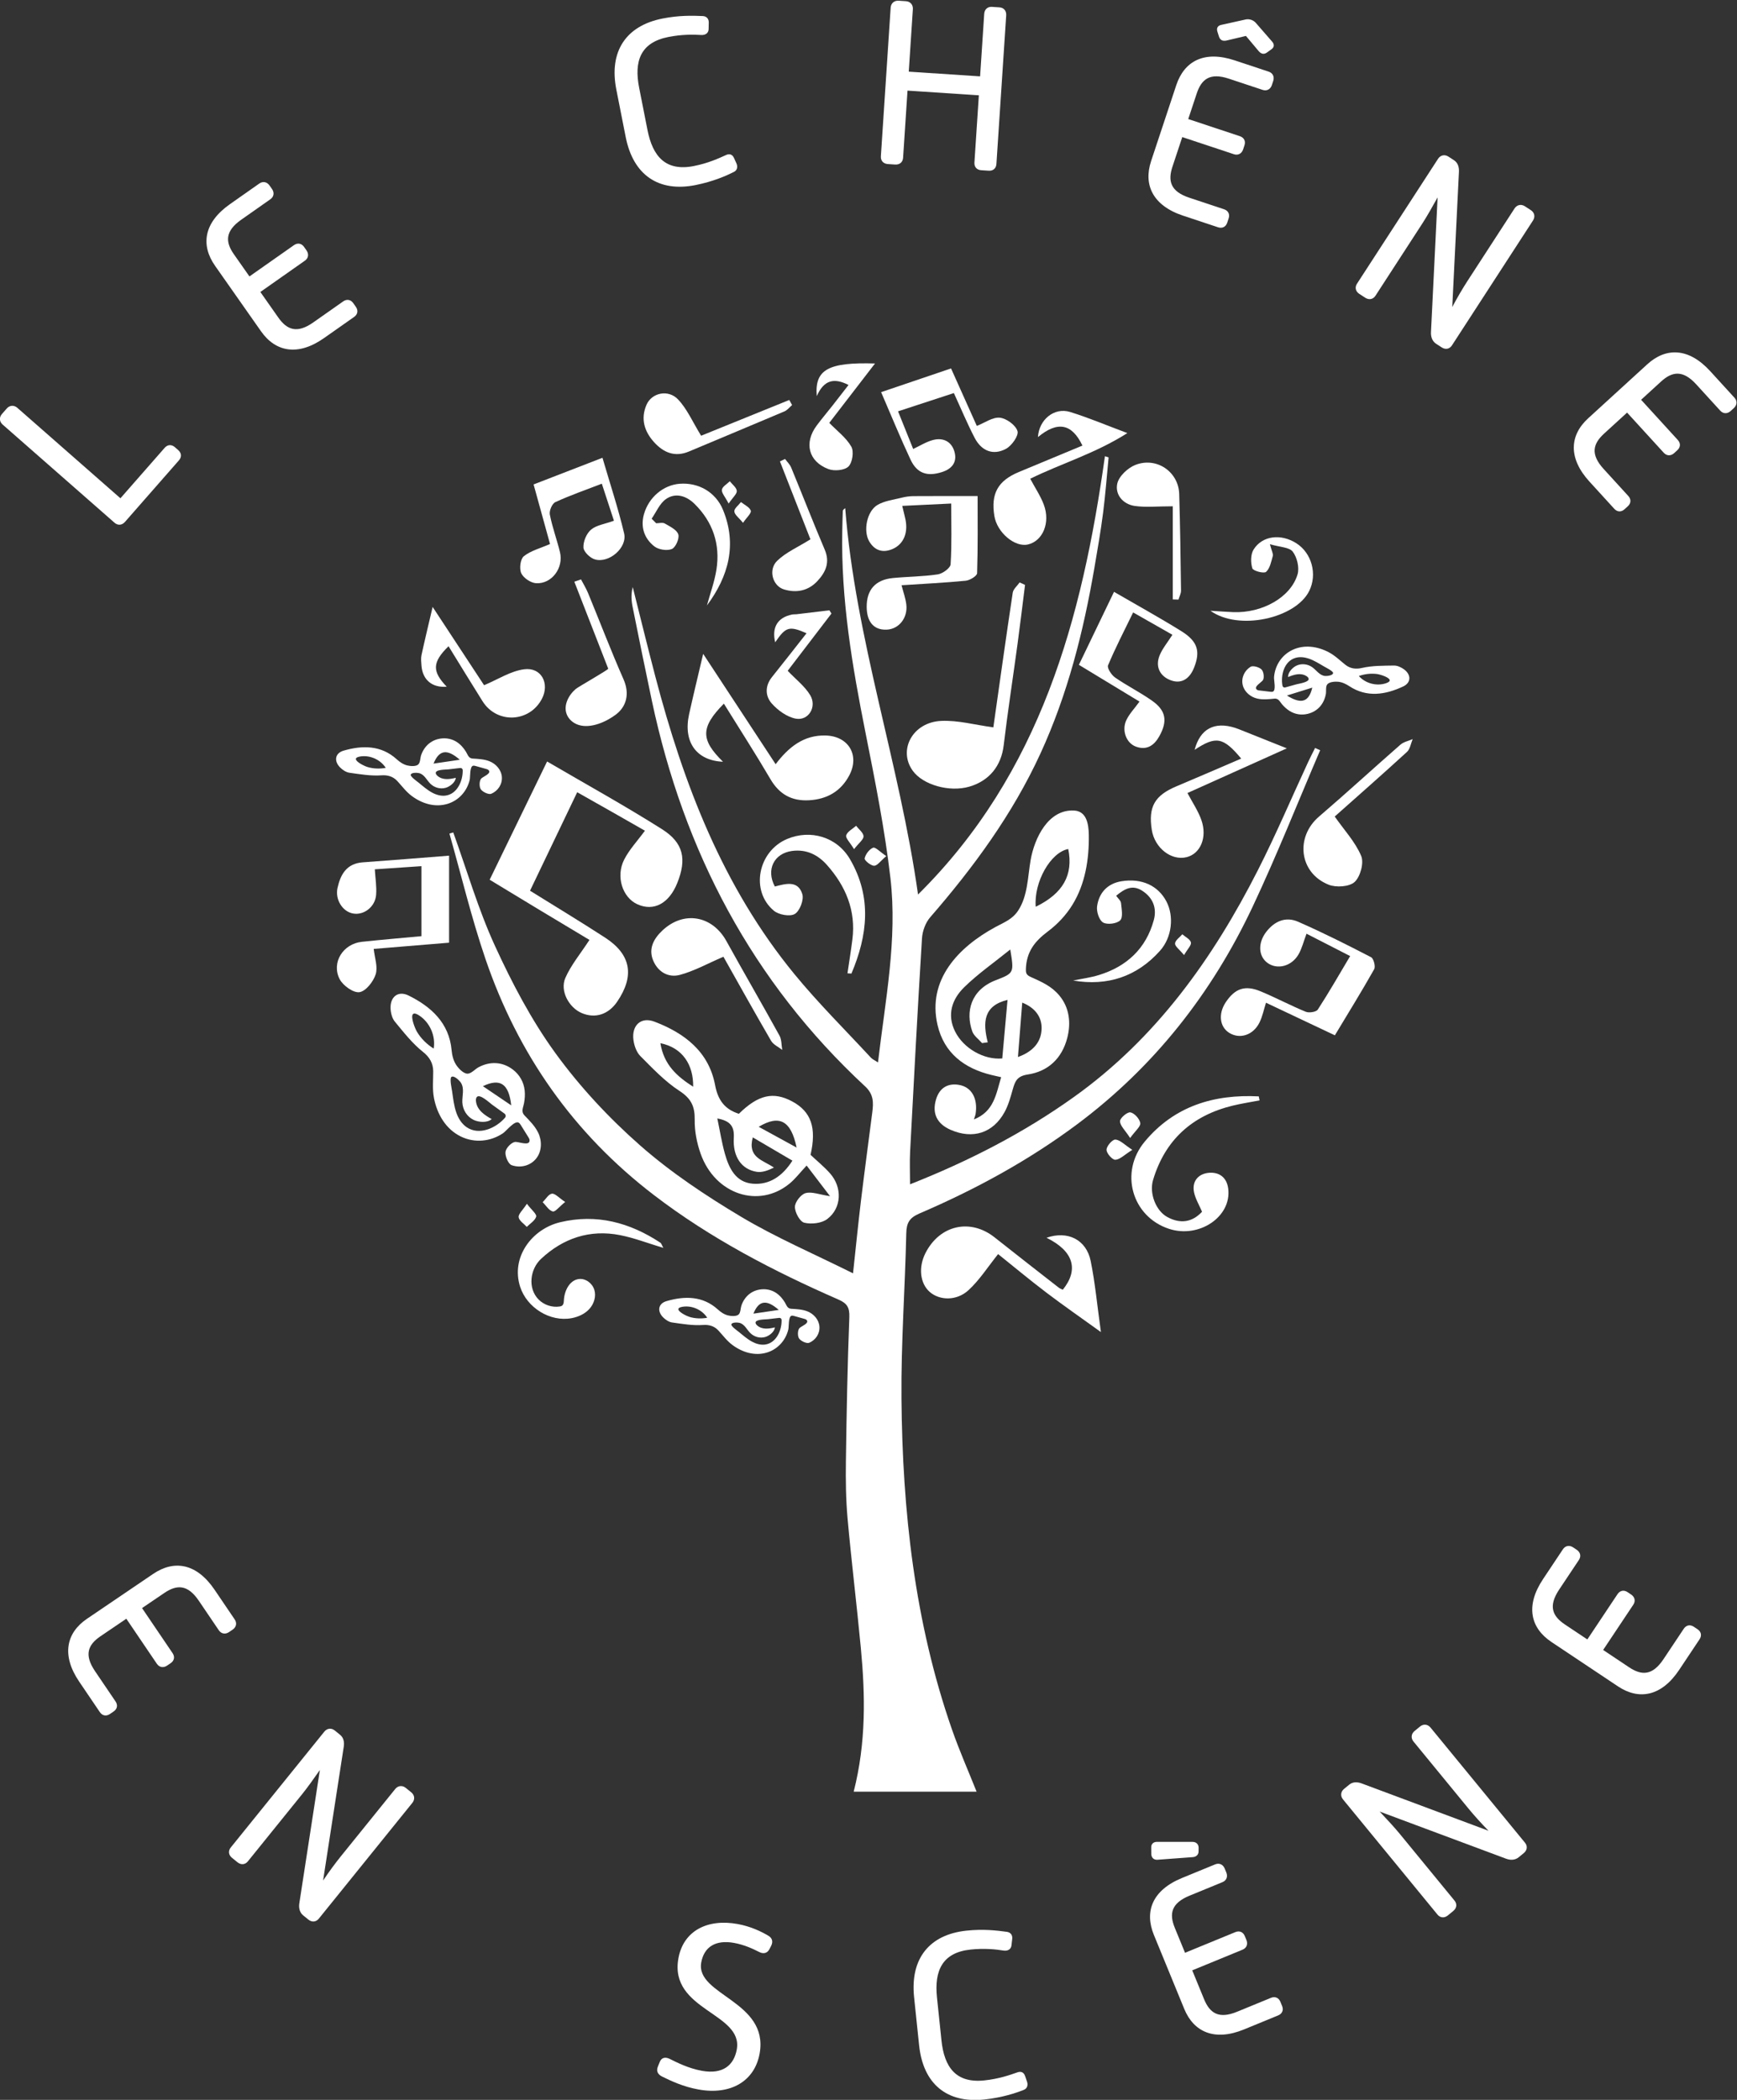 <?xml version="1.0" encoding="UTF-8"?>
<!-- Created with Inkscape (http://www.inkscape.org/) -->
<svg id="svg1373" width="572.94" height="692.29" version="1.1" viewBox="0 0 572.94 692.29" xmlns="http://www.w3.org/2000/svg">
 <rect x="0" y="0" width="572.94" height="692.29" fill="#333333" stroke="none"/>
 <defs id="defs1377">
  <clipPath id="clipPath1389">
   <path id="path1387" d="M 0,870.236 H 566.929 V 0 H 0 Z"/>
  </clipPath>
 </defs>
 <g id="g1381" transform="matrix(1.333 0 0 -1.333 -92.127 926.74)">
  <g id="g1383">
   <g id="g1385" clip-path="url(#clipPath1389)">
    <g id="g1391" transform="translate(294.3 402.32)">
     <path id="path1393" d="m0 0c14.592 5.756 28.123 12.709 40.616 21.642 20.31 14.521 34.332 34.176 45.475 56.089 4.442 8.738 8.28 17.783 12.402 26.683 0.547 1.181 1.152 2.335 1.73 3.502 0.42-0.186 0.839-0.373 1.258-0.559-5.544-12.917-10.727-26.005-16.714-38.715-10.092-21.427-24.396-39.626-43.494-53.852-12.044-8.972-25.163-16.093-38.93-22.002-2.465-1.058-3.217-2.284-3.275-4.892-0.304-13.607-1.305-27.213-1.19-40.813 0.235-27.853 3.245-55.37 12.481-81.878 1.828-5.248 4.085-10.346 6.11-15.429h-30.413c3.106 12.204 2.869 23.891 1.765 35.588-1.006 10.663-2.316 21.299-3.277 31.966-0.424 4.712-0.482 9.474-0.416 14.21 0.166 11.861 0.391 23.725 0.851 35.577 0.094 2.421-0.569 3.441-2.691 4.37-16.11 7.052-31.642 15.111-45.687 25.865-19.887 15.227-33.63 34.839-41.667 58.399-3.466 10.159-5.969 20.647-8.91 30.986 0.317 0.094 0.633 0.187 0.95 0.281 3.382-9.37 6.17-19.013 10.311-28.035 4.233-9.223 9.036-18.389 14.982-26.567 6.035-8.299 13.208-16.002 20.922-22.784 7.62-6.699 16.236-12.428 24.976-17.644 8.68-5.179 18.058-9.188 27.728-14.009 0.729 6.721 1.285 12.36 1.965 17.983 0.881 7.28 1.861 14.547 2.797 21.82 0.305 2.375 0.378 4.439-1.748 6.41-28.031 25.991-44.891 58.209-52.783 95.363-1.646 7.751-3.219 15.517-4.778 23.285-0.313 1.558-0.41 3.159 0.039 4.864 1.855-7.357 3.652-14.73 5.576-22.07 6.984-26.643 16.709-52.057 34.418-73.64 5.92-7.215 12.589-13.817 18.937-20.679 0.382-0.413 0.959-0.648 1.755-1.168 1.804 15.429 4.838 30.442 3.072 45.623-1.402 12.056-3.79 24.017-6.167 35.935-3.291 16.499-6.092 33.023-5.746 49.926 0.033 1.623 0.071 3.247 0.135 4.87 8e-3 0.222 0.177 0.439 0.594 0.719 2.527-32.385 13.452-63.123 18.018-95.551 30.383 30.064 40.589 68.245 46.248 108.4l0.909-0.288c-0.445-4.576-0.782-9.166-1.367-13.723-0.585-4.549-1.373-9.074-2.15-13.596-2.721-15.822-6.616-31.287-13.368-45.959-6.898-14.991-16.514-28.084-27.265-40.464-1.161-1.336-1.918-3.421-2.029-5.21-1.086-17.561-2.013-35.132-2.936-52.703-0.136-2.58-0.019-5.172-0.019-8.121" fill="#fff"/>
    </g>
    <g id="g1395" transform="translate(190.28 477.65)">
     <path id="path1397" d="m0 0c4.794 9.868 9.405 19.357 14.208 29.243 9.658-5.646 19.22-10.92 28.434-16.744 5.373-3.396 6.136-7.436 3.782-13.303-2.043-5.094-5.842-7.111-9.9-5.257-3.646 1.666-5.369 6.832-3.25 11.022 1.26 2.492 3.269 4.605 5.141 7.162-2.555 1.458-5.308 3.035-8.067 4.602-2.794 1.587-5.595 3.164-8.691 4.914-3.971-8.287-7.823-16.326-11.67-24.354 6.367-3.966 12.543-7.689 18.589-11.613 6.409-4.161 7.327-9.436 2.983-15.825-2.173-3.195-5.462-4.246-8.808-2.813-3.137 1.344-5.425 5.483-4.022 8.685 1.403 3.203 3.749 5.993 5.96 9.393-3.589 2.153-7.705 4.612-11.811 7.088-4.146 2.5-8.282 5.015-12.878 7.8" fill="#fff"/>
    </g>
    <g id="g1399" transform="translate(316.09 385.06)">
     <path id="path1401" d="m0 0c-2.522-3.139-4.583-6.408-7.33-8.93-2.948-2.706-7.136-2.548-9.562-0.456-2.424 2.091-2.879 6.086-1.094 9.615 3.521 6.963 11.105 8.67 17.125 3.899 5.269-4.176 10.578-8.301 15.879-12.437 0.288-0.225 0.66-0.343 0.99-0.509 4.052 5.034 2.62 9.586-4.026 12.854 5.191 1.817 9.847-0.423 10.929-5.76 1.102-5.44 1.612-10.999 2.53-17.566-4.987 3.595-9.338 6.601-13.544 9.799-4.228 3.214-8.311 6.619-11.897 9.491" fill="#fff"/>
    </g>
    <g id="g1403" transform="translate(248.23 521.2)">
     <path id="path1405" d="m0 0c-5.814-5.903-5.758-8.933-0.213-14.371-6.589 0.275-9.911 4.9-8.387 11.778 1.013 4.573 2.124 9.125 3.477 14.906 6.227-9.475 12.013-18.279 17.934-27.289 3.167 4.17 6.901 7.257 12.404 7.095 5.638-0.166 8.453-4.878 5.811-9.873-2.093-3.959-5.538-5.907-9.983-6.145-4.263-0.227-7.323 1.473-9.526 5.234-3.635 6.204-7.539 12.251-11.517 18.665" fill="#fff"/>
    </g>
    <g id="g1407" transform="translate(314.91 515.33)">
     <path id="path1409" d="m0 0c1.52 10.682 3.097 22 4.798 33.299 0.138 0.914 1.119 1.702 1.708 2.548 0.445-0.204 0.891-0.407 1.336-0.611-0.615-4.873-1.196-9.75-1.855-14.617-1.132-8.367-2.43-16.713-3.431-25.095-0.595-4.973-3.489-8.722-8.492-10.183-4.906-1.434-11.468 0.41-14.009 3.935-3.694 5.125-0.031 12.003 7.047 12.324 4.18 0.189 8.423-0.997 12.898-1.6" fill="#fff"/>
    </g>
    <g id="g1411" transform="translate(173.4 463.69)">
     <path id="path1413" d="m0 0v17.314c-3.738-0.252-7.637-0.516-11.54-0.779 0.133-2.246 0.485-4.309 0.319-6.329-0.246-2.991-3.04-5.084-5.706-4.603-2.61 0.47-4.482 3.458-3.844 6.324 0.754 3.388 2.268 6.048 6.264 6.332 7.042 0.5 14.079 1.085 21.343 1.652v-21.525c-6.401-0.528-12.563-1.036-18.649-1.538 0.227-2.171 1.067-4.455 0.485-6.286-0.575-1.809-2.438-4.181-4.016-4.415-1.494-0.222-4.088 1.635-4.906 3.238-2.092 4.099 0.864 8.721 5.486 9.217 4.802 0.516 9.616 0.916 14.764 1.398" fill="#fff"/>
    </g>
    <g id="g1415" transform="translate(292.37 570.11)">
     <path id="path1417" d="m0 0c0.267-1.123 0.452-1.966 0.668-2.802 0.941-3.63-0.215-6.651-3.101-7.878-2.433-1.036-4.418-0.332-5.739 1.894-1.546 2.605-0.585 7.497 2.069 9.036 1.741 1.01 3.933 1.267 5.945 1.773 0.959 0.242 1.97 0.383 2.958 0.391 5.219 0.037 10.438 0.017 15.846 0.017 0-6.013 0.085-12.558-0.129-19.092-0.022-0.672-1.784-1.748-2.816-1.849-5.19-0.51-10.407-0.759-15.877-1.117 0.433-1.69 0.98-3.18 1.174-4.714 0.424-3.348-1.826-6.15-4.86-6.272-3.137-0.126-4.908 1.883-4.939 5.603-0.035 4.233 2.145 6.739 6.451 7.161 3.712 0.364 7.469 0.355 11.146 0.911 1.203 0.183 3.108 1.564 3.168 2.495 0.317 4.938 0.149 9.906 0.149 15.024-4.105-0.197-7.93-0.381-12.113-0.581" fill="#fff"/>
    </g>
    <g id="g1419" transform="translate(399.42 439.17)">
     <path id="path1421" d="m0 0c-5.979 2.827-11.457 5.417-17.043 8.058-0.545-1.706-0.872-3.401-1.609-4.893-1.549-3.139-4.875-4.188-7.489-2.559-2.39 1.49-2.754 4.735-0.85 7.586 2.268 3.395 4.759 4.284 8.604 2.686 3.776-1.568 7.399-3.507 11.182-5.056 0.82-0.336 2.589-0.061 2.982 0.544 2.763 4.247 5.28 8.654 8.005 13.226-3.78 1.937-7.273 3.727-10.799 5.533-0.732-1.943-1.134-3.656-1.977-5.112-1.725-2.979-5.285-3.856-7.68-2.106-2.277 1.662-2.395 4.947-0.331 7.645 2.063 2.696 4.841 3.876 7.903 2.536 6.129-2.681 12.117-5.698 18.06-8.775 0.636-0.329 1.149-2.29 0.772-2.961-3.047-5.409-6.321-10.691-9.73-16.352" fill="#fff"/>
    </g>
    <g id="g1423" transform="translate(344.77 548.85)">
     <path id="path1425" d="m0 0c5.743-3.332 11.279-6.382 16.642-9.711 4.091-2.539 4.785-5.02 3.142-9.096-1.098-2.725-3.147-4.115-5.905-3.004-2.593 1.044-3.704 3.389-2.577 6.131 0.686 1.67 1.912 3.117 3.148 5.061-2.957 1.682-6.122 3.481-9.718 5.526-2.174-4.472-4.369-8.699-6.206-13.077-0.282-0.672 0.834-2.391 1.73-3.013 2.955-2.051 6.213-3.668 9.153-5.738 3.46-2.435 3.88-5.026 1.834-8.733-1.286-2.327-3.124-3.614-5.832-2.624-2.402 0.878-3.577 4.06-2.333 6.609 0.742 1.522 1.976 2.805 3.229 4.524-4.908 2.977-9.841 5.968-14.997 9.095 2.901 6.026 5.732 11.906 8.69 18.05" fill="#fff"/>
    </g>
    <g id="g1427" transform="translate(324.04 576.82)">
     <path id="path1429" d="m0 0c1.22-2.289 2.561-4.259 3.366-6.429 1.656-4.458-0.26-8.961-3.921-9.824-3.257-0.769-7.658 2.955-8.321 7.042-0.898 5.538 0.87 8.718 6.062 10.881 5.237 2.182 10.477 4.354 15.728 6.536-2.635 5.505-6.184 6.085-11.006 2.1 0.26 4.308 4.012 7.428 7.959 6.21 4.468-1.378 8.794-3.216 14.164-5.221-7.996-5.083-16.44-7.544-24.031-11.295" fill="#fff"/>
    </g>
    <g id="g1431" transform="translate(376.24 507.61)">
     <path id="path1433" d="m0 0c-4.468 5.358-6.269 5.628-11.523 2.167 1.345 5.17 4.877 7.081 10.037 5.429 0.353-0.114 0.702-0.244 1.047-0.382 3.532-1.408 7.062-2.819 11.727-4.681-8.815-3.962-16.836-7.567-24.584-11.048 1.229-2.334 2.635-4.391 3.436-6.661 1.522-4.311-0.222-8.354-3.638-9.204-3.808-0.947-7.925 2.283-8.628 6.768-0.892 5.702 0.735 8.504 6.124 10.764 5.249 2.202 10.468 4.476 16.002 6.848" fill="#fff"/>
    </g>
    <g id="g1435" transform="translate(380.79 423.07)">
     <path id="path1437" d="m0 0c-2.229-0.429-4.48-0.766-6.682-1.303-9.985-2.432-16.698-8.456-19.671-18.367-0.998-3.326 0.696-7.62 3.499-9.16 3.212-1.765 6.184-1.34 8.618 1.294-0.724 1.703-1.648 3.199-1.981 4.817-0.557 2.702 1.047 4.518 3.52 4.794 2.555 0.286 4.579-0.991 4.941-3.925 0.855-6.929-7.218-12.372-14.692-9.903-9.119 3.012-12.293 13.956-5.983 21.543 7.34 8.825 17.157 11.763 28.229 11.205 0.068-0.332 0.135-0.663 0.202-0.995" fill="#fff"/>
    </g>
    <g id="g1439" transform="translate(221.03 566.44)">
     <path id="path1441" d="m0 0c-0.937 2.861-1.93 5.895-2.999 9.159-3.971-1.533-7.821-2.87-11.507-4.564-0.791-0.363-1.542-2.125-1.36-3.058 0.614-3.152 1.753-6.197 2.512-9.327 0.94-3.876-2.041-7.901-5.912-7.667-1.32 0.08-3.118 1.289-3.667 2.463-0.525 1.122-0.228 3.516 0.629 4.206 1.706 1.372 4.044 1.958 6.489 3.029-1.219 4.415-2.584 9.36-4.067 14.731 5.48 2.121 10.972 4.246 17.043 6.595 1.88-6.443 3.894-12.507 5.36-18.701 0.831-3.513-3.711-7.449-7.224-6.438-1.191 0.344-2.789 1.877-2.845 2.937-0.077 1.477 0.747 3.459 1.872 4.42 1.314 1.121 3.367 1.375 5.676 2.215" fill="#fff"/>
    </g>
    <g id="g1443" transform="translate(287.14 598.24)">
     <path id="path1445" d="m0 0c5.923 2.008 11.503 3.9 17.304 5.867 2.214-4.935 4.335-9.665 6.378-14.22 1.951 0.765 3.902 2.209 5.692 2.031 1.637-0.163 3.912-1.827 4.372-3.307 0.345-1.108-1.404-3.604-2.823-4.374-3.171-1.723-6.073-0.581-7.785 2.714-1.824 3.51-3.349 7.177-5.138 11.064-4.523-1.48-8.956-2.931-13.81-4.519 1.307-3.251 2.526-6.282 3.742-9.309 1.697 0.787 3.25 1.792 4.95 2.227 2.478 0.636 4.548-0.386 5.262-2.892 0.734-2.582-0.583-4.261-3.124-5.062-3.625-1.142-6.129-0.34-7.743 3.099-2.516 5.361-4.753 10.853-7.277 16.681" fill="#fff"/>
    </g>
    <g id="g1447" transform="translate(248.12 458.6)">
     <path id="path1449" d="m0 0c-3.932-1.688-7.233-3.539-10.775-4.488-2.848-0.764-5.449 0.719-6.632 3.616-1.207 2.958 0.241 5.418 2.29 7.351 5.293 4.991 12.36 3.711 15.856-2.608 4.325-7.817 8.815-15.543 13.128-23.366 0.554-1.003 0.476-2.355 0.691-3.545-0.938 0.739-2.204 1.287-2.762 2.246-4.174 7.175-8.208 14.432-11.796 20.794" fill="#fff"/>
    </g>
    <g id="g1451" transform="translate(399.38 493.28)">
     <path id="path1453" d="m0 0c2.374-3.383 5.095-6.298 6.552-9.746 0.723-1.71-0.205-5.132-1.622-6.437-1.309-1.205-4.593-1.421-6.446-0.676-7.288 2.927-8.293 11.769-2.369 16.844 6.802 5.827 13.395 11.896 20.144 17.785 0.802 0.7 2.013 0.93 3.034 1.377-0.457-1.071-0.633-2.45-1.416-3.167-6.13-5.609-12.377-11.091-17.877-15.98" fill="#fff"/>
    </g>
    <g id="g1455" transform="translate(180.1 535.4)">
     <path id="path1457" d="m0 0c-4.072-3.984-4.085-6.236-0.448-10.012-3.572-0.303-5.968 1.67-6.241 5.176-0.067 0.869-0.184 1.78-5e-3 2.613 0.773 3.6 1.646 7.178 2.759 11.942 4.768-7.252 9.014-13.709 12.733-19.363 3.4 1.418 6.557 3.51 9.928 3.944 4.25 0.548 6.368-3.541 4.363-7.339-3.094-5.863-11.141-6.187-14.676-0.565-2.767 4.403-5.473 8.845-8.413 13.604" fill="#fff"/>
    </g>
    <g id="g1459" transform="translate(260.84 475.97)">
     <path id="path1461" d="m0 0c2.629 0.673 5.732 1.621 6.805-1.888 0.429-1.399-0.631-4.167-1.857-4.898-1.193-0.711-3.964-0.216-5.178 0.791-5.878 4.88-3.958 14.703 3.259 17.748 5.813 2.452 12.359 0.501 15.565-4.989 5.488-9.397 4.351-18.878 0.362-28.292-0.326 0.018-0.653 0.036-0.979 0.054 0.408 2.792 0.86 5.578 1.215 8.377 0.908 7.157-1.656 13.195-6.292 18.422-2.225 2.509-5.075 3.942-8.63 3.471-4.468-0.593-6.491-4.618-4.27-8.796" fill="#fff"/>
    </g>
    <g id="g1463" transform="translate(208.42 372.56)">
     <path id="path1465" d="m0 0c0.183 0.307 0.204 0.724 0.224 1.097 0.119 2.325 1.4 4.957 3.711 5.234 1.676 0.201 3.331-1.058 3.82-2.674s-0.071-3.438-1.198-4.696c-1.127-1.257-2.749-1.993-4.408-2.307-5.343-1.009-11.086 2.587-12.751 7.764-2.345 7.292 2.911 14.296 9.913 15.963 8.99 2.141 17.196-0.061 24.774-5.057 0.273-0.179 0.371-0.623 0.747-1.293-3.766 1.132-7.178 2.462-10.715 3.158-7.47 1.471-14.087-0.763-19.551-5.878-2.701-2.528-3.349-7.222-0.627-10.018 1.328-1.364 3.328-2.039 5.21-1.759 0.219 0.033 0.443 0.081 0.621 0.211 0.097 0.07 0.172 0.157 0.23 0.255" fill="#fff"/>
    </g>
    <g id="g1467" transform="translate(212.88 551.93)">
     <path id="path1469" d="m0 0c0.589-1.132 1.268-2.228 1.753-3.403 2.928-7.103 5.67-14.287 8.77-21.314 1.575-3.571 0.709-6.746-1.88-8.701-2.371-1.792-6.18-3.521-9.195-2.595-1.323 0.406-2.499 1.376-2.992 2.669-0.843 2.21 0.46 4.721 2.26 6.255 0.575 0.49 8.11 4.767 8.018 5.003-2.498 6.409-5.442 13.96-8.385 21.511 0.55 0.191 1.101 0.383 1.651 0.575" fill="#fff"/>
    </g>
    <g id="g1471" transform="translate(242.6 587.46)">
     <path id="path1473" d="m0 0c6.703 2.718 14.26 5.781 21.816 8.844 0.233-0.418 0.465-0.837 0.697-1.256-0.627-0.532-1.172-1.26-1.895-1.567-7.853-3.339-15.741-6.593-23.602-9.912-3.521-1.486-6.334-0.277-8.67 2.31-2.406 2.667-3.362 5.799-1.848 9.258 1.281 2.925 5.339 3.875 7.786 1.31 2.261-2.37 3.624-5.597 5.716-8.987" fill="#fff"/>
    </g>
    <g id="g1475" transform="translate(359.31 570.01)">
     <path id="path1477" d="m0 0c-3.832 0-6.673-0.311-9.412 0.084-2.93 0.423-4.918 2.83-4.318 5.535 0.405 1.828 2.626 3.902 4.511 4.628 5.259 2.023 10.649-1.736 10.811-7.204 0.236-7.964 0.346-15.931 0.45-23.898 9e-3 -0.736-0.413-1.479-0.634-2.219-0.469 0.014-0.939 0.027-1.408 0.04z" fill="#fff"/>
    </g>
    <g id="g1479" transform="translate(231.48 565.81)">
     <path id="path1481" d="m0 0c0.716 0 1.583 0.259 2.118-0.052 1.264-0.734 2.98-1.541 3.355-2.695 0.324-0.997-0.651-3.22-1.594-3.62-1.181-0.499-3.291-0.167-4.337 0.652-2.499 1.958-3.463 4.812-2.556 7.99 1.194 4.179 4.805 7.177 8.805 7.493 4.638 0.366 8.931-2.03 10.745-6.458 3.511-8.568 1.401-16.393-3.976-23.638 0.802 2.95 1.874 5.856 2.349 8.857 0.993 6.28-0.9 11.812-5.413 16.265-1.958 1.931-4.683 2.906-7.122 1.156-1.53-1.098-2.355-3.178-3.497-4.817 0.375-0.378 0.749-0.755 1.123-1.133" fill="#fff"/>
    </g>
    <g id="g1483" transform="translate(334.66 452.72)">
     <path id="path1485" d="m0 0c2.126 0.441 4.303 0.718 6.369 1.354 6.903 2.124 11.676 6.559 13.589 13.605 0.765 2.818-0.104 5.395-2.742 7.164-2.501 1.676-4.427 0.618-6.575-1.159 0.463-0.664 1.148-1.209 1.206-1.814 0.138-1.455 0.549-3.499-0.205-4.26-0.837-0.844-3.201-1.142-4.24-0.539-0.978 0.566-1.663 2.694-1.483 3.997 0.463 3.349 2.577 5.643 6.022 6.203 5.028 0.818 9.067-1.078 11.127-4.979 1.937-3.669 1.397-8.88-1.576-12.208-5.709-6.389-12.994-8.817-21.492-7.364" fill="#fff"/>
    </g>
    <g id="g1487" transform="translate(285.63 605.33)">
     <path id="path1489" d="m0 0c-4.149-5.385-7.856-10.195-11.319-14.69 1.934-1.991 4.185-3.656 5.456-5.881 0.685-1.198 0.272-3.948-0.71-4.913-0.974-0.957-3.523-1.177-4.969-0.63-4.966 1.881-6.069 6.525-2.869 10.794 1.269 1.695 2.638 3.314 3.949 4.979 1.283 1.63 2.549 3.273 3.91 5.024-3.475 1.78-6.052 1.36-7.859-2.755-0.57 6.601 2.905 8.415 14.411 8.072" fill="#fff"/>
    </g>
    <g id="g1491" transform="translate(274.85 543.48)">
     <path id="path1493" d="m0 0c-3.755-4.908-7.509-9.817-10.828-14.155 2.011-2.119 4.229-3.807 5.566-6.026 1.726-2.864-0.396-6.386-3.544-5.813-2.179 0.396-4.454 2.047-5.978 3.766-1.608 1.814-1.701 4.323 0.063 6.517 2.868 3.569 5.676 7.185 8.558 10.843-4.306 1.869-5.133 1.605-7.76-2.242-0.884 3.694 0.604 6.148 4.179 6.868 0.364 0.073 0.749 0.031 1.12 0.074 2.705 0.319 5.41 0.647 8.114 0.972 0.17-0.268 0.34-0.536 0.51-0.804" fill="#fff"/>
    </g>
    <g id="g1495" transform="translate(269.65 561.84)">
     <path id="path1497" d="m0 0c-2.309 5.898-4.927 12.583-7.545 19.269 0.421 0.202 0.842 0.403 1.263 0.605 0.513-0.699 1.19-1.331 1.511-2.11 2.793-6.761 5.438-13.585 8.306-20.314 1.351-3.171 0.242-5.571-1.815-7.779-2.27-2.438-5.207-2.982-8.256-2.066-2.825 0.847-3.971 4.866-1.699 7.076 2.181 2.121 5.177 3.404 8.235 5.319" fill="#fff"/>
    </g>
    <g id="g1499" transform="translate(368.63 544.17)">
     <path id="path1501" d="m0 0c2.31-0.141 3.974-0.276 5.64-0.34 7.157-0.272 14.215 3.633 15.913 9.332 0.496 1.667-0.112 4.213-1.181 5.621-0.848 1.117-3.174 1.113-5.656 1.848 0.472-1.79 0.859-2.417 0.722-2.893-0.404-1.396-0.701-3.086-1.672-3.95-0.528-0.47-3.197 0.235-3.397 0.878-0.44 1.408-0.44 3.438 0.306 4.639 2.15 3.465 6.779 3.982 10.57 1.57 3.844-2.444 5.256-7.702 3.181-11.84-3.387-6.753-17.437-9.897-24.426-4.865" fill="#fff"/>
    </g>
    <g id="g1503" transform="translate(349.3 410.84)">
     <path id="path1505" d="m0 0c-1.985-1.236-3.086-2.42-4.22-2.453-0.753-0.022-2.178 1.616-2.161 2.488 0.019 0.909 1.447 2.547 2.188 2.508 1.148-0.059 2.236-1.271 4.193-2.543" fill="#fff"/>
    </g>
    <g id="g1507" transform="translate(348.76 413.77)">
     <path id="path1509" d="m 0,0 c -1.257,1.946 -2.505,3.052 -2.506,4.159 0,0.788 1.819,2.324 2.573,2.182 C 1.066,6.153 2.344,4.737 2.509,3.692 2.641,2.858 1.287,1.789 0,0" fill="#fff"/>
    </g>
    <g id="g1511" transform="translate(199.49 397.5)">
     <path id="path1513" d="m0 0c1.179-1.548 2.465-2.559 2.297-3.169-0.271-0.987-1.5-1.709-2.324-2.543-0.718 0.793-1.905 1.528-2.013 2.398-0.097 0.781 0.991 1.71 2.04 3.314" fill="#fff"/>
    </g>
    <g id="g1515" transform="translate(288.42 483.49)">
     <path id="path1517" d="m0 0c-1.416-1.187-2.229-2.399-3.02-2.385-0.843 0.015-2.441 1.359-2.339 1.822 0.226 1.03 1.152 2.268 2.099 2.64 0.565 0.221 1.711-1.038 3.26-2.077" fill="#fff"/>
    </g>
    <g id="g1519" transform="translate(208.96 397.95)">
     <path id="path1521" d="m0 0c-1.477-1.188-2.465-2.506-3.069-2.349-0.966 0.251-1.677 1.482-2.495 2.298 0.755 0.748 1.448 1.992 2.285 2.099 0.781 0.099 1.717-1.009 3.279-2.048" fill="#fff"/>
    </g>
    <g id="g1523" transform="translate(280.44 485.21)">
     <path id="path1525" d="m0 0c-1.002 1.665-2.148 2.754-1.94 3.417 0.299 0.95 1.587 1.589 2.453 2.36 0.659-0.861 1.803-1.704 1.836-2.588 0.029-0.803-1.15-1.651-2.349-3.189" fill="#fff"/>
    </g>
    <g id="g1527" transform="translate(362.1 459.01)">
     <path id="path1529" d="m0 0c-1.149 1.401-2.275 2.177-2.228 2.873 0.054 0.793 1.154 1.516 1.8 2.269 0.753-0.658 1.93-1.21 2.129-2.007 0.165-0.661-0.819-1.61-1.701-3.135" fill="#fff"/>
    </g>
    <g id="g1531" transform="translate(252.97 565.92)">
     <path id="path1533" d="m0 0c-1.008 1.242-2.095 1.999-2.149 2.823-0.048 0.732 1.051 1.539 1.644 2.312 0.858-0.697 2.14-1.257 2.429-2.14 0.195-0.597-1.009-1.651-1.924-2.995" fill="#fff"/>
    </g>
    <g id="g1535" transform="translate(249.41 570.68)">
     <path id="path1537" d="M 0,0 C -0.895,1.729 -1.79,2.664 -1.664,3.434 -1.537,4.215 -0.403,4.832 0.29,5.522 0.908,4.731 1.945,3.976 2.017,3.139 2.08,2.399 1.066,1.567 0,0" fill="#fff"/>
    </g>
    <g id="g1539" transform="translate(321 433.8)">
     <path id="path1541" d="m0 0c0.369 4.687 0.702 8.923 1.058 13.455 3.148-1.242 4.877-3.526 4.796-6.464-0.089-3.258-2.065-5.629-5.854-6.991m-5.491 19c-6.233-2.414-7.51-7.852-5.813-12.659 0.393-1.113 1.596-1.94 2.427-2.899 0.468 0.064 0.936 0.129 1.404 0.193-1.239 4.888-1.107 9.054 4.895 10.493-0.449-4.988-0.879-9.754-1.305-14.481-4.527-0.406-9.592 2.488-11.675 6.673-2.069 4.155-0.753 7.974 2.21 10.892 3.401 3.348 7.384 6.103 11.446 9.384 0.954-5.807 0.964-5.833-3.589-7.596m17.937 32.448c1.294-6.409-1.296-11.004-8.05-14.282-0.494 6.085 3.658 13.451 8.05 14.282m-10.347-30.758c-0.142 0.33-0.15 0.715-0.137 1.08 0.153 4.238 2.151 6.828 5.419 9.275 2.412 1.806 4.497 4.021 6.085 6.585 3.191 5.154 4.156 11.313 4.067 17.287-0.041 2.762-0.569 5.874-3.633 6.044-6.461 0.356-9.826-6.924-10.755-12.191-0.734-4.162-0.696-8.956-3.126-12.596-1.435-2.149-3.478-2.873-5.666-4.064-9.105-4.961-16.82-13.01-14.263-24.141 1.606-6.994 6.631-10.806 13.444-12.431 0.68-0.162 1.362-0.31 2.311-0.527-1.267-4.17-1.743-8.467-6.74-10.443 0.218 0.703 0.362 1.021 0.414 1.354 0.586 3.771-0.933 6.665-4.155 7.196-2.729 0.45-4.777-0.744-5.631-3.595-1.027-3.431 0.196-6.041 3.608-7.53 5.488-2.396 10.524-0.806 13.371 4.43 0.931 1.711 1.457 3.667 1.997 5.56 0.563 1.972 1.028 3.29 3.707 3.693 5.013 0.753 8.458 3.938 9.785 9.048 0.96 3.696 0.541 7.499-1.962 10.491-1.941 2.321-4.306 3.333-6.994 4.551-0.391 0.178-0.804 0.372-1.041 0.73-0.041 0.062-0.076 0.127-0.105 0.194" fill="#fff"/>
    </g>
    <g id="g1543" transform="translate(256.85 416.54)">
     <path id="path1545" d="m0 0c5.103 3.049 7.987 1.577 9.379-5.132-3.336 1.825-6.119 3.348-9.379 5.132m-1.488-14.071c-4.192 0.344-5.876 3.827-6.884 7.43-0.775 2.766-1.22 5.626-1.867 8.706 3.357-0.619 4.233-2.078 4.076-4.837-0.267-4.673 1.956-7.788 5.697-8.363 1.331-0.205 2.776 0.335 4.232 1.051-2.747 1.889-6.588 2.445-5.23 7.468 3.292-1.931 6.469-3.796 9.807-5.754-2.507-3.906-5.729-6.038-9.831-5.701m-22.837 34.748c5.539-1.111 8.195-5.422 8.107-10.763-3.974 2.54-7.246 5.4-8.107 10.763m41.983-32.2c-1.463 1.654-3.204 3.063-4.827 4.59 1.519 6.697 0.163 10.672-4.51 13.192-4.693 2.531-8.441 1.669-13.235-3.045-3.476 1.126-5.172 3.347-5.882 7.122-1.56 8.288-7.607 12.856-15.004 15.67-3.341 1.271-5.67-0.918-5.195-4.526 0.184-1.396 0.749-3.024 1.706-3.983 3.058-3.063 6.099-6.296 9.69-8.625 2.915-1.89 3.815-3.859 3.762-7.154-0.045-2.785 0.529-5.716 1.463-8.358 3.571-10.105 14.437-13.677 22.053-7.367 1.402 1.162 2.527 2.657 4.18 4.427 1.927-2.522 3.742-4.898 5.792-7.58-2.639 0.399-4.522 1.185-6.063 0.753-1.166-0.327-2.622-2.206-2.627-3.4-6e-3 -1.371 1.226-3.651 2.315-3.916 1.76-0.429 4.304-0.141 5.698 0.92 3.59 2.733 3.732 7.835 0.684 11.28" fill="#fff"/>
    </g>
    <g id="g1547" transform="translate(255.54 370.33)">
     <path id="path1549" d="m0 0c2.182 0.321 4.044 0.594 6.276 0.922-3.058 2.68-4.949 2.346-6.276-0.922m-18.567 1.063c0.065-0.696 2.054-1.662 2.758-1.873 1.425-0.427 2.926-0.468 4.384-0.207-1.278 1.984-3.784 3.097-6.113 2.716-0.779-0.127-1.055-0.361-1.029-0.636m13.104-3.788c0.04-0.491 1.535-1.535 1.883-1.819 1.054-0.859 2.101-1.787 3.31-2.426 0.962-0.509 2.063-0.819 3.143-0.677 2.814 0.371 4.168 3.565 4.099 6.101-8e-3 0.304-0.286 0.534-0.589 0.499-0.941-0.109-1.883-0.219-2.824-0.329-0.556-0.065-3.153-0.01-3.028-0.909 0.037-0.265 0.226-0.484 0.429-0.659 1.229-1.063 2.908-0.803 4.362-0.453-0.116-1.107-1.389-2.074-2.37-2.372-1.311-0.398-2.765 0.018-3.727 0.973-0.853 0.845-1.402 2.176-2.654 2.514-0.408 0.111-1.84 0.203-2.025-0.363-8e-3 -0.025-0.011-0.052-9e-3 -0.08m18.31 1.358c-0.087 0.034-0.177 0.06-0.266 0.085-0.823 0.23-1.646 0.461-2.47 0.691-0.204 0.057-0.415 0.115-0.624 0.084-0.885-0.127-0.675-2.669-0.844-3.381-0.646-2.732-2.642-4.948-5.35-5.748-2.986-0.882-6.046 0.076-8.479 1.881-1.391 1.032-2.324 2.34-3.481 3.589-1.021 1.103-2.31 1.467-3.786 1.362-2.533-0.181-5.129 0.263-7.672 0.62-0.795 0.112-1.645 0.682-2.231 1.277-1.515 1.538-1.195 3.408 0.842 4 4.509 1.312 9.005 1.31 12.707-2.057 0.723-0.658 1.558-1.235 2.518-1.474 0.696-0.173 2.081-0.307 2.649 0.244 0.482 0.469 0.45 1.568 0.669 2.201 0.785 2.268 2.567 3.802 5.009 4.014 1.562 0.135 3.055-0.352 4.229-1.391 0.591-0.523 1.082-1.153 1.498-1.823 0.456-0.734 0.592-1.544 1.596-1.604 1.347-0.081 2.757-0.143 4.025-0.648 1.529-0.609 2.804-2.025 2.945-3.706 0.149-1.77-0.909-3.361-2.511-4.052-0.611-0.264-2.009 0.375-2.496 1.026-0.425 0.567-0.407 1.978 0.028 2.549 0.378 0.497 2.626 1.234 1.798 2.074-0.085 0.086-0.19 0.143-0.303 0.187" fill="#fff"/>
    </g>
    <g id="g1551" transform="translate(176.39 506.37)">
     <path id="path1553" d="m0 0c2.258 0.332 4.185 0.615 6.495 0.954-3.164 2.774-5.122 2.428-6.495-0.954m-19.215 1.1c0.067-0.72 2.126-1.72 2.855-1.938 1.474-0.443 3.027-0.485 4.537-0.215-1.323 2.053-3.917 3.206-6.327 2.811-0.806-0.131-1.092-0.373-1.065-0.658m13.562-3.92c0.041-0.509 1.588-1.588 1.948-1.882 1.091-0.89 2.174-1.85 3.425-2.511 0.997-0.527 2.135-0.848 3.253-0.701 2.912 0.384 4.313 3.689 4.243 6.314-9e-3 0.315-0.297 0.553-0.61 0.517-0.974-0.114-1.949-0.227-2.923-0.341-0.575-0.067-3.263-0.011-3.133-0.941 0.038-0.274 0.233-0.5 0.443-0.682 1.273-1.099 3.01-0.831 4.515-0.468-0.121-1.146-1.438-2.147-2.453-2.455-1.356-0.412-2.862 0.018-3.857 1.006-0.882 0.875-1.45 2.252-2.747 2.603-0.422 0.114-1.904 0.21-2.096-0.377-8e-3 -0.025-0.011-0.053-8e-3 -0.082m18.948 1.406c-0.089 0.034-0.183 0.061-0.275 0.087l-2.556 0.715c-0.211 0.059-0.429 0.119-0.646 0.088-0.916-0.132-0.699-2.762-0.873-3.5-0.669-2.827-2.735-5.12-5.537-5.948-3.09-0.913-6.258 0.078-8.775 1.947-1.44 1.067-2.405 2.421-3.602 3.714-1.057 1.142-2.391 1.518-3.918 1.409-2.622-0.187-5.308 0.272-7.94 0.642-0.823 0.116-1.703 0.705-2.309 1.321-1.568 1.593-1.236 3.527 0.871 4.14 4.667 1.357 9.32 1.356 13.15-2.129 0.749-0.681 1.613-1.278 2.607-1.525 0.72-0.18 2.153-0.318 2.741 0.253 0.499 0.485 0.465 1.622 0.692 2.277 0.813 2.347 2.656 3.934 5.184 4.154 1.616 0.14 3.162-0.364 4.376-1.439 0.612-0.542 1.121-1.194 1.551-1.887 0.472-0.76 0.613-1.598 1.652-1.66 1.394-0.083 2.853-0.148 4.165-0.67 1.582-0.631 2.902-2.096 3.048-3.836 0.154-1.832-0.941-3.478-2.599-4.194-0.632-0.273-2.079 0.389-2.583 1.063-0.439 0.587-0.421 2.046 0.029 2.638 0.392 0.514 2.718 1.276 1.861 2.146-0.088 0.088-0.197 0.148-0.314 0.194" fill="#fff"/>
    </g>
    <g id="g1555" transform="translate(393.83 525.16)">
     <path id="path1557" d="m0 0c-2.179-0.678-4.039-1.256-6.269-1.949 3.556-2.249 5.437-1.605 6.269 1.949m19.153 1.89c-0.178 0.701-2.366 1.37-3.12 1.473-1.526 0.208-3.066 9e-3 -4.515-0.491 1.625-1.824 4.365-2.56 6.685-1.797 0.776 0.255 1.021 0.538 0.95 0.815m-14.005 1.772c-0.119 0.496-1.815 1.323-2.217 1.557-1.215 0.71-2.434 1.491-3.772 1.951-1.066 0.365-2.241 0.506-3.322 0.187-2.817-0.83-3.69-4.312-3.213-6.894 0.057-0.31 0.378-0.501 0.682-0.416l2.835 0.789c0.558 0.155 3.221 0.516 2.95 1.415-0.081 0.265-0.309 0.458-0.544 0.605-1.428 0.889-3.103 0.355-4.533-0.237-0.058 1.152 1.088 2.344 2.043 2.806 1.276 0.617 2.83 0.425 3.967-0.397 1.007-0.728 1.781-2 3.116-2.146 0.435-0.047 1.913 0.088 2.012 0.697 4e-3 0.027 3e-3 0.054-4e-3 0.083m-18.502-4.324c0.094-0.021 0.191-0.033 0.286-0.044 0.878-0.104 1.757-0.207 2.635-0.311 0.218-0.025 0.443-0.051 0.653 0.014 0.884 0.272 0.262 2.837 0.32 3.592 0.222 2.897 1.909 5.482 4.548 6.734 2.912 1.381 6.194 0.893 8.971-0.563 1.588-0.832 2.752-2.02 4.134-3.112 1.221-0.964 2.597-1.129 4.089-0.784 2.561 0.591 5.286 0.553 7.943 0.595 0.832 0.013 1.792-0.433 2.486-0.947 1.796-1.331 1.768-3.293-0.219-4.225-4.4-2.064-8.997-2.783-13.321 0.066-0.845 0.557-1.792 1.012-2.812 1.103-0.739 0.066-2.176-0.019-2.668-0.674-0.419-0.557-0.209-1.676-0.332-2.358-0.439-2.445-2.014-4.298-4.477-4.906-1.575-0.389-3.18-0.131-4.546 0.743-0.689 0.441-1.293 1.006-1.825 1.624-0.584 0.678-0.853 1.484-1.889 1.384-1.39-0.133-2.841-0.296-4.218 0.017-1.661 0.378-3.193 1.621-3.606 3.317-0.436 1.786 0.391 3.582 1.918 4.546 0.582 0.368 2.114-0.062 2.716-0.649 0.525-0.512 0.733-1.957 0.38-2.611-0.307-0.568-2.487-1.682-1.506-2.408 0.101-0.074 0.218-0.116 0.34-0.143" fill="#fff"/>
    </g>
    <g id="g1559" transform="translate(188.6 426.59)">
     <path id="path1561" d="m0 0c2.438-1.65 4.519-3.057 7.014-4.745-0.598 5.395-2.763 6.77-7.014 4.745m-17.336 17.773c-0.563-0.744 0.527-3.487 1.031-4.33 1.019-1.705 2.46-3.097 4.132-4.154 0.528 3.107-0.938 6.461-3.576 8.184-0.882 0.576-1.364 0.595-1.587 0.3m9.499-15.537c-0.404-0.52 0.13-2.894 0.217-3.488 0.264-1.796 0.459-3.654 1.075-5.372 0.49-1.368 1.295-2.665 2.487-3.498 3.106-2.169 7.317-0.243 9.535 2.318 0.266 0.307 0.199 0.784-0.131 1.022-1.026 0.74-2.053 1.48-3.079 2.221-0.606 0.436-3.116 2.829-3.802 1.831-0.203-0.295-0.213-0.68-0.171-1.035 0.254-2.155 2.141-3.412 3.89-4.376-1.113-0.986-3.238-0.792-4.472-0.202-1.651 0.788-2.708 2.508-2.797 4.316-0.078 1.601 0.58 3.406-0.349 4.868-0.303 0.477-1.63 1.857-2.323 1.466-0.03-0.017-0.057-0.041-0.08-0.071m19.263-15.155c-0.055 0.111-0.121 0.218-0.186 0.322-0.603 0.969-1.207 1.937-1.81 2.906-0.15 0.24-0.306 0.487-0.54 0.646-0.986 0.671-3.069-2.022-3.876-2.572-3.098-2.109-7.061-2.494-10.45-0.843-3.736 1.821-5.889 5.521-6.66 9.492-0.441 2.269-0.182 4.399-0.196 6.671-0.012 2.007-0.955 3.526-2.503 4.752-2.659 2.104-4.816 4.88-7 7.523-0.683 0.827-1.008 2.153-1.049 3.267-0.106 2.881 1.894 4.434 4.434 3.183 5.623-2.769 10.052-6.822 10.665-13.474 0.12-1.299 0.424-2.62 1.155-3.72 0.529-0.798 1.772-2.177 2.829-2.145 0.898 0.027 1.856 1.139 2.642 1.565 2.817 1.527 5.953 1.433 8.551-0.558 1.66-1.273 2.693-3.098 2.913-5.179 0.112-1.049 0.028-2.112-0.165-3.146-0.213-1.135-0.808-2.055 0.127-3.019 1.254-1.292 2.587-2.623 3.382-4.263 0.957-1.977 0.938-4.522-0.437-6.305-1.448-1.878-3.923-2.492-6.125-1.731-0.839 0.291-1.641 2.18-1.535 3.26 0.093 0.941 1.381 2.315 2.325 2.486 0.82 0.149 3.698-1.15 3.639 0.424-6e-3 0.16-0.058 0.312-0.13 0.458" fill="#fff"/>
    </g>
    <g id="g1563" transform="translate(69.767 590.22)">
     <path id="path1565" d="m0 0c-0.828 0.727-0.897 1.79-0.171 2.619l1.186 1.353c0.726 0.828 1.791 0.898 2.619 0.171l25.511-22.373 10.938 12.471c0.727 0.829 1.709 0.894 2.538 0.167l0.828-0.726c0.829-0.727 0.894-1.71 0.166-2.538l-13.347-15.219c-0.727-0.829-1.747-0.937-2.576-0.211z" fill="#fff"/>
    </g>
    <g id="g1567" transform="translate(122.34 629.47)">
     <path id="path1569" d="m0 0c-3.6 5.127-2.834 10.697 3.669 15.264l7.263 5.1c0.902 0.634 1.905 0.417 2.539-0.486l0.599-0.853c0.633-0.902 0.497-1.92-0.405-2.553l-7.214-5.067c-4.035-2.833-3.922-5.518-1.788-8.556l3.833-5.459 11.012 7.735c0.902 0.633 1.873 0.463 2.506-0.438l0.599-0.855c0.633-0.902 0.498-1.919-0.404-2.553l-11.013-7.734 4.435-6.313c2.133-3.038 4.619-4.056 8.654-1.221l7.405 5.2c0.902 0.633 1.872 0.464 2.505-0.439l0.633-0.901c0.634-0.903 0.465-1.872-0.437-2.505l-7.454-5.234c-6.455-4.533-12.001-3.398-15.569 1.682z" fill="#fff"/>
    </g>
    <g id="g1571" transform="translate(221.62 673.08)">
     <path id="path1573" d="m0 0c-1.862 9.446 2.386 15.781 11.433 17.566 4.04 0.796 7.304 0.73 9.988 0.61 0.898-0.06 1.488-0.653 1.451-1.665l-0.037-1.603c-0.049-0.956-0.777-1.454-1.79-1.417-1.979 0.141-4.879 0.16-8.18-0.491-6.941-1.368-8.501-6.05-7.221-12.537l2.064-10.469c1.291-6.545 4.511-10.284 11.453-8.915 3.642 0.718 6.237 1.941 7.866 2.675 0.969 0.486 1.673 0.212 2.08-0.654l0.633-1.412c0.328-0.763 0.212-1.673-0.71-2.091-1.72-0.87-5.034-2.352-9.472-3.228-9.047-1.784-15.372 2.407-17.245 11.91z" fill="#fff"/>
    </g>
    <g id="g1575" transform="translate(289.5 693.32)">
     <path id="path1577" d="m0 0c0.072 1.1 0.874 1.803 1.975 1.731l1.794-0.119c1.098-0.071 1.801-0.875 1.729-1.974l-1.018-15.454 17.654-1.162 1.017 15.454c0.073 1.099 0.817 1.806 1.916 1.734l1.853-0.123c1.1-0.072 1.744-0.871 1.672-1.97l-2.42-36.753c-0.072-1.1-0.813-1.749-1.912-1.676l-1.853 0.122c-1.099 0.073-1.748 0.812-1.676 1.913l1.094 16.611-17.653 1.162-1.094-16.612c-0.072-1.099-0.87-1.744-1.971-1.671l-1.794 0.118c-1.098 0.072-1.805 0.816-1.733 1.916z" fill="#fff"/>
    </g>
    <g id="g1579" transform="translate(370.72 686.24)">
     <path id="path1581" d="m0 0-0.387 1.229c-0.259 0.879 0.181 1.467 1.025 1.615l6.068 1.346c0.843 0.148 1.778-0.162 2.366-0.784l4.116-4.726c0.532-0.606 0.588-1.357-0.201-1.889l-1.043-0.754c-0.733-0.552-1.43-0.442-2.054 0.255l-3.197 3.809-4.839-1.144c-0.917-0.184-1.56 0.09-1.854 1.043m-10.547-12.081c1.972 5.944 6.902 8.647 14.443 6.144l8.421-2.793c1.046-0.348 1.469-1.283 1.121-2.328l-0.328-0.992c-0.346-1.045-1.245-1.541-2.291-1.194l-8.366 2.776c-4.679 1.552-6.767-0.137-7.935-3.66l-2.101-6.331 12.77-4.236c1.045-0.347 1.487-1.227 1.139-2.272l-0.328-0.991c-0.347-1.046-1.244-1.542-2.291-1.195l-12.77 4.236-2.428-7.32c-1.169-3.523-0.505-6.127 4.174-7.678l8.586-2.849c1.045-0.348 1.487-1.227 1.139-2.273l-0.346-1.046c-0.347-1.045-1.227-1.487-2.273-1.14l-8.642 2.867c-7.485 2.484-9.876 7.615-7.921 13.505z" fill="#fff"/>
    </g>
    <g id="g1583" transform="translate(424.95 655.95)">
     <path id="path1585" d="m0 0c0.6 0.924 1.643 1.146 2.567 0.546l1.362-0.883c0.925-0.602 1.307-1.611 1.242-2.882l-1.652-33.434c1.226 2.315 2.613 4.665 3.719 6.367l11.686 18c0.6 0.924 1.643 1.146 2.567 0.546l1.459-0.947c0.925-0.601 1.147-1.644 0.546-2.568l-20.055-30.891c-0.6-0.925-1.611-1.098-2.536-0.497l-1.361 0.884c-0.925 0.6-1.356 1.64-1.291 2.912l1.638 33.305c-1.276-2.283-2.614-4.665-3.688-6.319l-11.685-18c-0.601-0.924-1.613-1.097-2.537-0.497l-1.459 0.948c-0.924 0.6-1.177 1.594-0.578 2.519z" fill="#fff"/>
    </g>
    <g id="g1587" transform="translate(476.7 605.11)">
     <path id="path1589" d="m0 0c4.625 4.225 10.248 4.176 15.607-1.69l5.986-6.553c0.743-0.813 0.656-1.837-0.158-2.579l-0.771-0.705c-0.813-0.742-1.84-0.738-2.583 0.076l-5.946 6.51c-3.325 3.64-5.974 3.185-8.715 0.682l-4.924-4.5 9.075-9.935c0.743-0.814 0.7-1.797-0.114-2.54l-0.771-0.704c-0.814-0.744-1.84-0.739-2.582 0.075l-9.077 9.935-5.696-5.203c-2.74-2.503-3.433-5.1-0.107-8.739l6.102-6.681c0.743-0.813 0.699-1.797-0.114-2.54l-0.815-0.743c-0.813-0.744-1.796-0.7-2.54 0.114l-6.141 6.724c-5.32 5.824-4.901 11.471-0.319 15.656z" fill="#fff"/>
    </g>
    <g id="g1591" transform="translate(107.01 305.96)">
     <path id="path1593" d="m0 0c5.185 3.515 10.741 2.656 15.199-3.921l4.981-7.345c0.618-0.911 0.384-1.911-0.528-2.529l-0.864-0.586c-0.912-0.618-1.927-0.465-2.545 0.447l-4.947 7.297c-2.767 4.081-5.452 4.012-8.525 1.929l-5.521-3.743 7.551-11.137c0.619-0.912 0.433-1.879-0.48-2.498l-0.864-0.585c-0.911-0.619-1.926-0.466-2.544 0.446l-7.551 11.138-6.384-4.328c-3.074-2.084-4.132-4.553-1.366-8.634l5.077-7.489c0.619-0.911 0.433-1.878-0.479-2.497l-0.912-0.618c-0.912-0.618-1.878-0.433-2.496 0.479l-5.11 7.537c-4.426 6.53-3.199 12.056 1.938 15.538z" fill="#fff"/>
    </g>
    <g id="g1595" transform="translate(149.36 266.94)">
     <path id="path1597" d="m0 0c0.691 0.857 1.752 0.97 2.609 0.276l1.263-1.02c0.857-0.693 1.134-1.735 0.937-2.993l-5.109-33.08c1.458 2.175 3.082 4.368 4.358 5.947l13.488 16.689c0.693 0.857 1.753 0.97 2.61 0.278l1.353-1.095c0.857-0.691 0.97-1.752 0.276-2.609l-23.146-28.643c-0.694-0.856-1.718-0.924-2.575-0.231l-1.262 1.02c-0.857 0.692-1.177 1.772-0.981 3.03l5.081 32.952c-1.505-2.138-3.084-4.368-4.324-5.902l-13.487-16.688c-0.692-0.858-1.715-0.925-2.572-0.233l-1.354 1.094c-0.857 0.692-1.006 1.707-0.313 2.564z" fill="#fff"/>
    </g>
    <g id="g1599" transform="translate(232.36 185.24)">
     <path id="path1601" d="m0 0c0.434 1.101 1.353 1.289 2.385 0.808 1.735-0.843 4.585-2.359 8.067-2.987 5.194-0.936 7.915 1.403 8.614 5.284 1.637 9.077-16.771 9.625-14.446 22.526 1.234 6.849 7.197 9.842 14.617 8.504 3.312-0.597 5.908-1.89 7.506-2.827 1.024-0.538 1.393-1.429 0.835-2.567l-0.45-0.861c-0.539-1.024-1.513-1.201-2.535-0.663-1.46 0.734-3.573 1.763-6.198 2.237-4.624 0.834-7.434-1.017-8.123-4.843-1.461-8.105 16.792-9.509 14.446-22.525-1.225-6.793-7.108-10.329-15.1-8.889-3.824 0.69-6.81 2.112-9.084 3.23-1.022 0.537-1.469 1.325-0.958 2.53z" fill="#fff"/>
    </g>
    <g id="g1603" transform="translate(295.3 201.27)">
     <path id="path1605" d="m0 0c-0.999 9.577 3.807 15.502 12.979 16.459 4.096 0.428 7.342 0.066 10.004-0.298 0.889-0.14 1.423-0.784 1.295-1.789l-0.184-1.594c-0.134-0.947-0.906-1.377-1.909-1.249-1.959 0.321-4.846 0.603-8.192 0.254-7.038-0.734-9.016-5.257-8.33-11.833l1.108-10.615c0.691-6.635 3.56-10.651 10.598-9.917 3.692 0.386 6.39 1.366 8.077 1.951 1.009 0.397 1.686 0.059 2.013-0.84l0.502-1.464c0.258-0.79 0.06-1.685-0.898-2.018-1.792-0.712-5.225-1.886-9.726-2.356-9.173-0.957-15.091 3.79-16.096 13.425z" fill="#fff"/>
    </g>
    <g id="g1607" transform="translate(355.47 235.26)">
     <path id="path1609" d="m0 0c-0.861-0.04-1.469 0.525-1.479 1.463l-0.013 1.56c-0.04 0.862 0.548 1.416 1.43 1.403l8.843-7e-3c0.883-0.014 1.437-0.601 1.455-1.409l-0.014-0.883c0.04-0.86-0.6-1.438-1.462-1.478zm-0.835-18.584c-2.378 5.794-0.401 11.056 6.949 14.073l8.208 3.369c1.02 0.418 1.95-0.015 2.368-1.035l0.396-0.966c0.419-1.018 0.061-1.98-0.957-2.399l-8.154-3.347c-4.561-1.871-5.043-4.513-3.635-7.947l2.532-6.17 12.447 5.109c1.019 0.418 1.928 0.039 2.346-0.981l0.397-0.966c0.418-1.018 0.06-1.98-0.959-2.399l-12.447-5.109 2.928-7.134c1.409-3.434 3.61-4.976 8.17-3.104l8.369 3.435c1.02 0.418 1.928 0.039 2.347-0.981l0.418-1.019c0.418-1.02 0.039-1.928-0.981-2.346l-8.423-3.457c-7.296-2.995-12.454-0.661-14.81 5.079z" fill="#fff"/>
    </g>
    <g id="g1611" transform="translate(401.44 250.18)">
     <path id="path1613" d="m0 0c-0.699 0.852-0.595 1.913 0.257 2.612l1.256 1.031c0.852 0.698 1.929 0.757 3.121 0.31l31.364-11.702c-1.837 1.87-3.656 3.903-4.942 5.473l-13.615 16.589c-0.699 0.852-0.594 1.913 0.257 2.612l1.345 1.104c0.853 0.7 1.913 0.595 2.612-0.258l23.366-28.47c0.699-0.852 0.556-1.868-0.294-2.568l-1.255-1.03c-0.853-0.699-1.975-0.795-3.167-0.347l-31.244 11.649c1.79-1.906 3.653-3.903 4.904-5.428l13.614-16.589c0.699-0.852 0.559-1.869-0.294-2.568l-1.345-1.104c-0.851-0.699-1.876-0.639-2.575 0.213z" fill="#fff"/>
    </g>
    <g id="g1615" transform="translate(453.03 289.11)">
     <path id="path1617" d="m0 0c-5.212 3.475-6.514 8.943-2.105 15.554l4.921 7.383c0.612 0.917 1.625 1.078 2.542 0.466l0.868-0.579c0.917-0.611 1.159-1.608 0.546-2.525l-4.889-7.334c-2.734-4.103-1.657-6.564 1.431-8.623l5.549-3.699 7.464 11.195c0.611 0.916 1.577 1.109 2.494 0.498l0.867-0.579c0.917-0.611 1.16-1.609 0.547-2.526l-7.464-11.195 6.419-4.278c3.088-2.06 5.774-2.108 8.508 1.994l5.02 7.527c0.61 0.917 1.576 1.111 2.493 0.499l0.917-0.611c0.917-0.612 1.11-1.577 0.499-2.493l-5.052-7.576c-4.376-6.563-9.957-7.512-15.12-4.07z" fill="#fff"/>
    </g>
   </g>
  </g>
 </g>
</svg>
